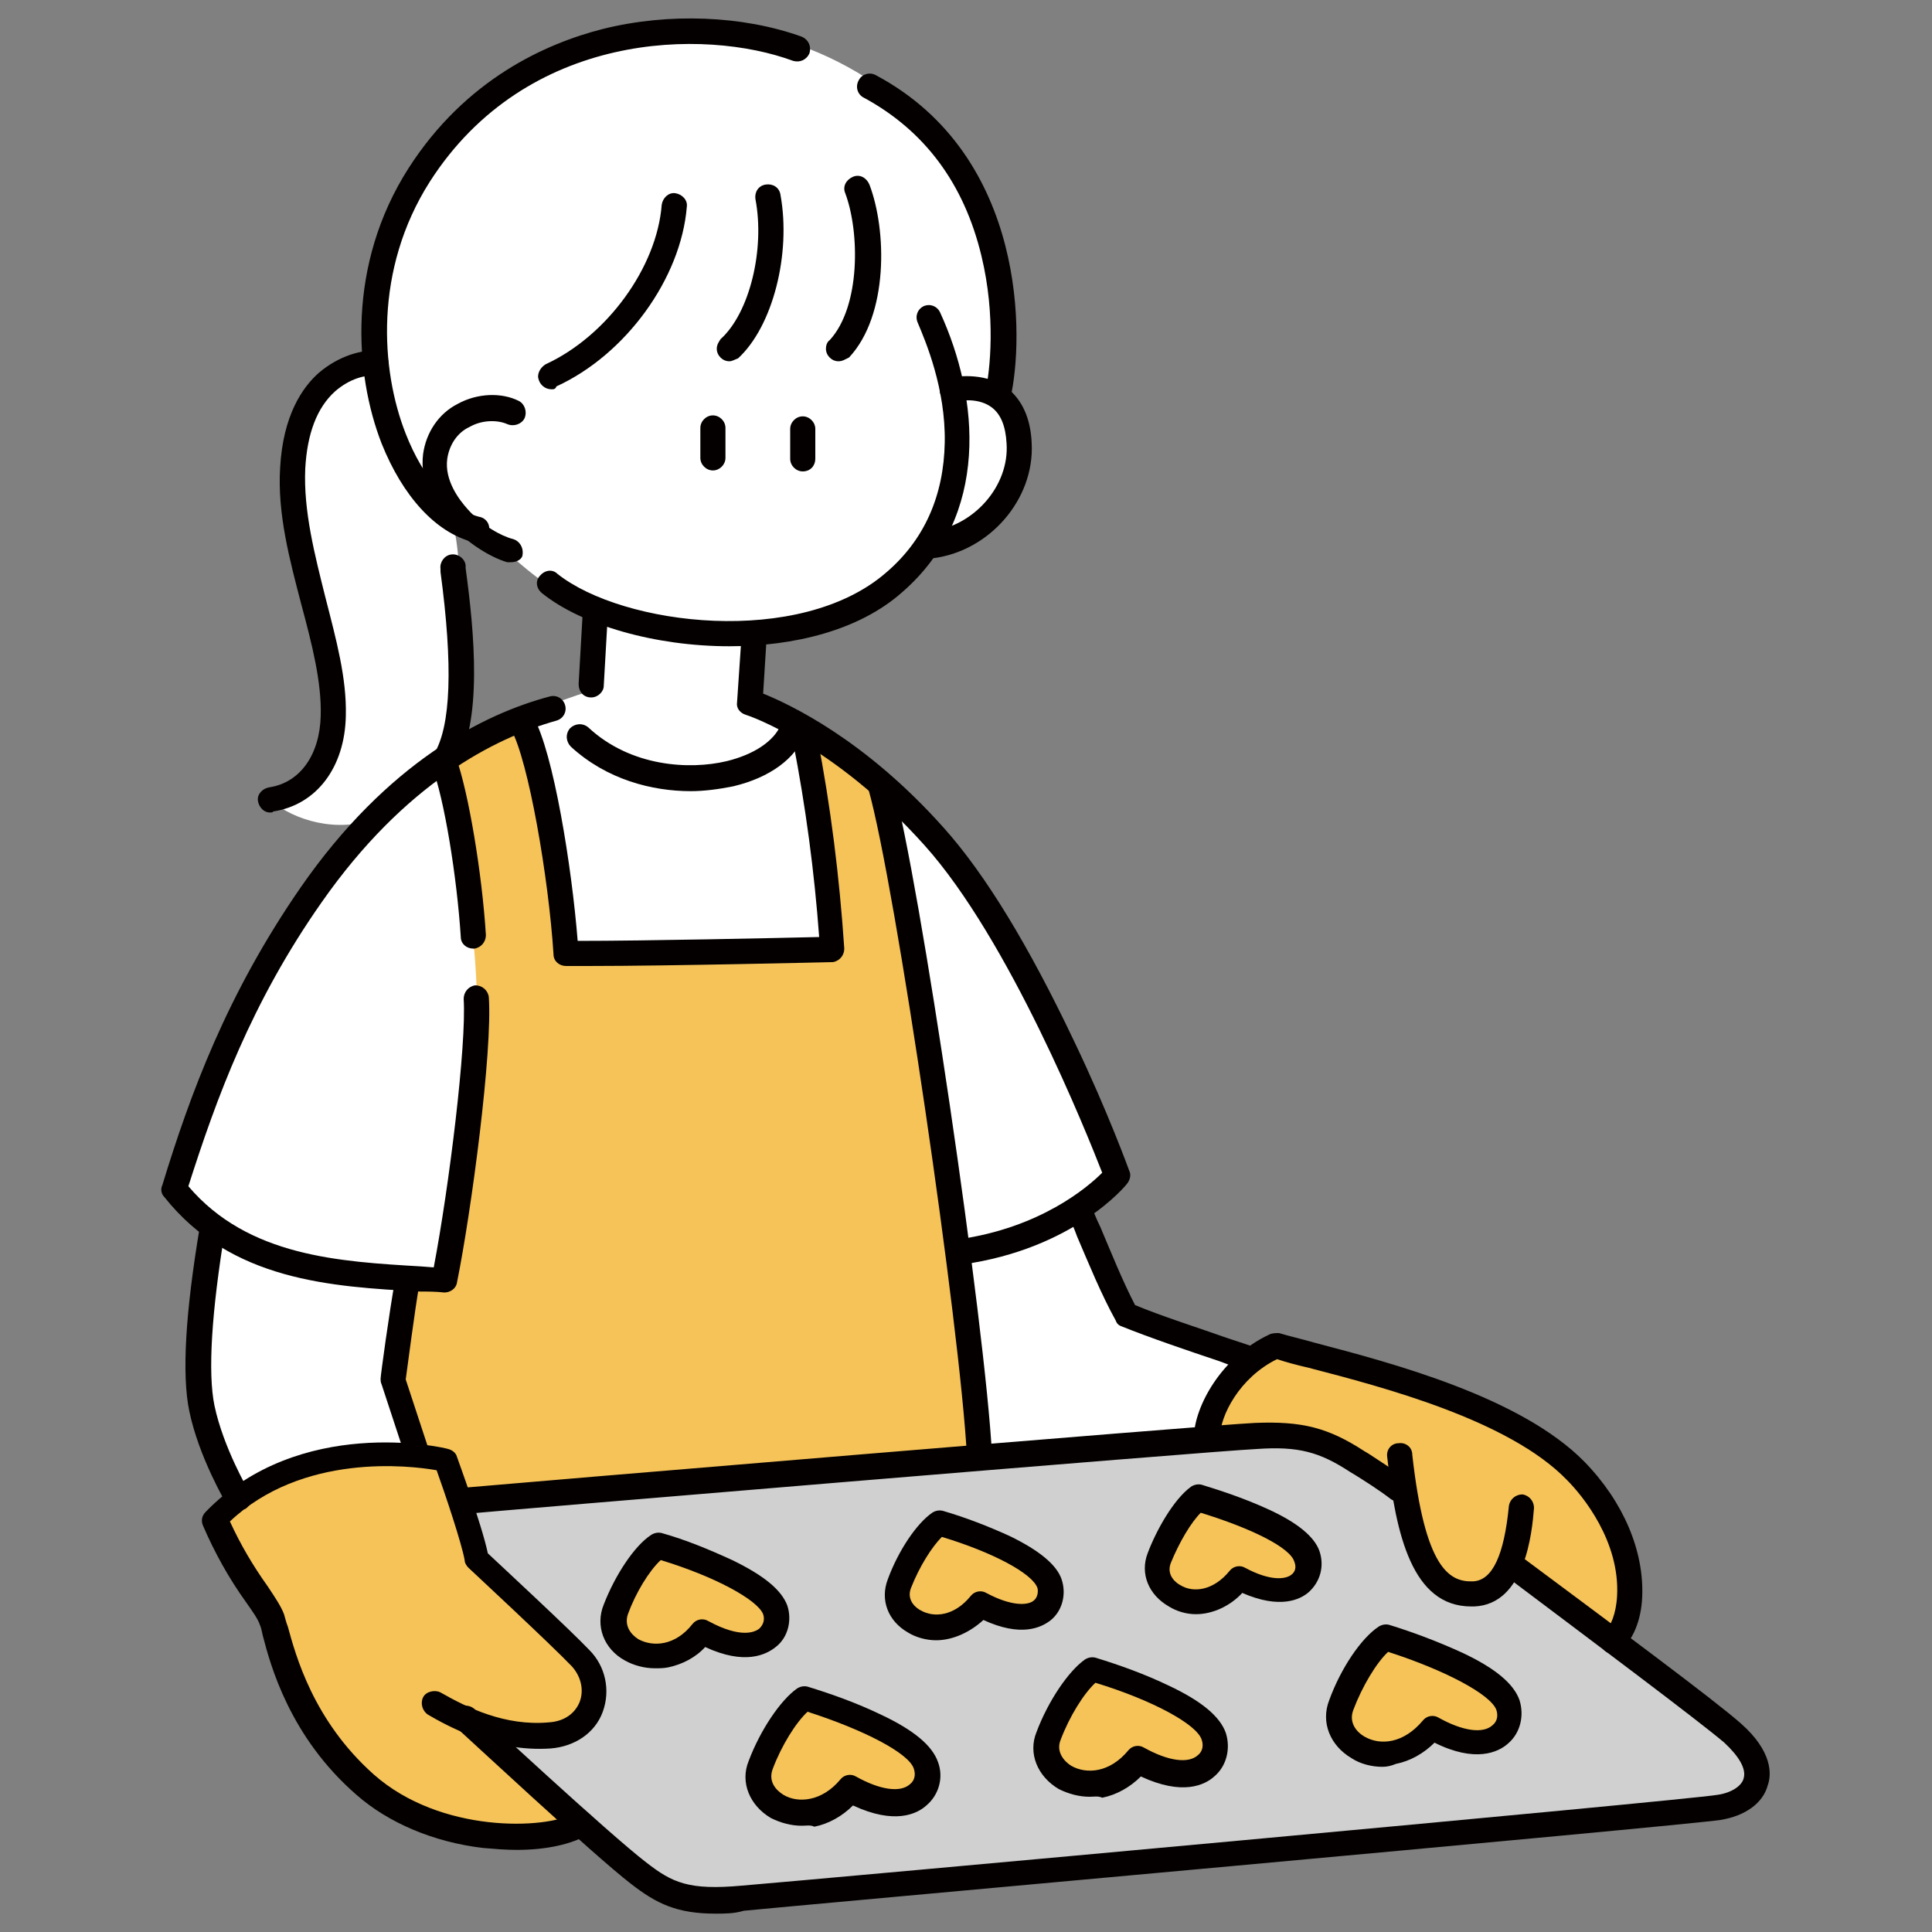 <?xml version="1.0" encoding="utf-8"?>
<!-- Generator: Adobe Illustrator 24.3.0, SVG Export Plug-In . SVG Version: 6.00 Build 0)  -->
<svg version="1.1" id="レイヤー_1" xmlns="http://www.w3.org/2000/svg" xmlns:xlink="http://www.w3.org/1999/xlink" x="0px"
	 y="0px" viewBox="0 0 200 200" style="enable-background:new 0 0 200 200;" xml:space="preserve">
<rect x="0" y="0" width="200" height="200" fill="#808080" stroke="none"/>
<style type="text/css">
	.st0{fill:#FFFFFF;}
	.st1{fill:#D0D0D0;}
	.st2{fill:#F6C359;}
	.st3{fill:#040000;}
</style>
<g id="塗り_5_">
	<path class="st0" d="M116.6,136.1l-4.8-10.9c0,0,3-3.1,3.9-3.8c-2.1-4.8-9.6-24.4-17.9-33.5S80.6,73.9,77.6,72.7
		c0.2-3.5,0.5-7.1,0.5-7.1s14.4-1.7,18.3-9.6c5.6,0.3,9.2-6.9,9.2-10.3c0-3.3-2.2-4.9-2.2-4.9s1.9-10.3-2-19.5
		c-3.9-9.2-14.3-17-25.9-18.3S51.7,6.8,44.2,16.9s-5.3,20.7-5.3,20.7s-4.9-0.9-8,7s2,19,2.6,22c0.6,2.9,1.6,10.5-0.3,12.7
		s-3.2,3.4-5.1,3.6c2.3,2,6.9,3.4,10.8,1.8c-3.6,4.1-10.6,12.2-14.5,21.6S18.1,123,18.1,123s2.2,3.3,3.9,4.1
		c-1,6.7-1.8,16.1-1.1,18.7c0.7,2.6,3.7,9.3,3.7,9.3s9.2-7.4,21.5-4.1c1,1.8,1.8,4.9,1.8,4.9l76.9-6.4c0.5-2.6,0-6.1,4.6-8.7
		C127.1,139.9,116.6,136.1,116.6,136.1z M61.2,71.5c0,0-8.8,2.6-15,6.8c1.7-4.9,2-18.9,0.7-24.1c1.4,0.3,4.2,2,5.2,2.7
		c1,0.7,5.4,5.1,9.6,6.2C61.6,66.5,61.2,71.5,61.2,71.5z"/>
	<path class="st1" d="M144.9,154.2c0,0-4.9-4.7-9-5.1c-4.1-0.5-88.4,6.3-88.4,6.3l1.9,6c0,0,12.8,10.2,12.2,14
		c-0.7,3.9-6.6,5.4-11.2,3.4c3.8,6,17.7,18.1,20.7,18.1c3,0,105.2-8.5,107.5-9.6c2.3-1.1,5.2-1.8,2.3-6.1
		c-3-4.3-24.6-19.2-24.6-19.2s-0.6,3.8-4.5,3.1C147.8,164.3,146.7,160.7,144.9,154.2z"/>
	<path class="st2" d="M46,78.8c1.6,6.8,4.1,21.3,3.2,30.2S46,132.5,46,132.5l-3.9,0.2l-1.5,10.2l2.5,7.6l2.9,0.6l1.4,4.3l54-4.7
		c0,0-5.1-54.3-10.2-69.4c-3.1-2.7-7.8-5.8-7.8-5.8s2.8,19.2,2.7,22.7c-7.7,0.2-27.6,0.4-27.6,0.4S56.3,77.2,54,74.3
		C51.3,75.6,48.6,77.1,46,78.8z"/>
	<path class="st2" d="M67.8,160c-3.1,3.3-5.6,8-3.1,10.3c2.5,2.3,6.3,0.7,7.9-1.4c2.9,1.6,7.7,2,7.7-1.8
		C80.3,163.3,67.8,160,67.8,160z"/>
	<path class="st2" d="M96.7,157.5c-3,3.1-5.4,7.7-3,9.9c2.4,2.2,6.1,0.7,7.6-1.3c2.7,1.5,7.4,2,7.3-1.7
		C108.6,160.7,96.7,157.5,96.7,157.5z"/>
	<path class="st2" d="M83.3,175.8c-3.3,3.4-5.8,8.3-3.2,10.7c2.6,2.4,6.6,0.8,8.2-1.5c3,1.7,8,2.1,8-1.8S83.3,175.8,83.3,175.8z"/>
	<path class="st2" d="M112.8,172.7c-3.3,3.4-5.8,8.3-3.2,10.7s6.6,0.8,8.2-1.5c3,1.7,8,2.1,8-1.8S112.8,172.7,112.8,172.7z"/>
	<path class="st2" d="M143,169.6c-3.3,3.4-5.8,8.4-3.2,10.7s6.6,0.8,8.2-1.5c3,1.7,8,2.1,8-1.8C156,173.1,143,169.6,143,169.6z"/>
	<path class="st2" d="M123.9,155.3c-3,3-5.4,7.4-3,9.5c2.4,2.1,6.1,0.7,7.6-1.3c2.7,1.5,7.4,1.9,7.3-1.6S123.9,155.3,123.9,155.3z"
		/>
	<path class="st2" d="M49.4,161.3l-3.2-10.2c0,0-14.4-3.4-23.9,6.2c1.9,3.9,5.2,7.9,6,10.4c0.7,2.6,5.2,17.3,15,20.4
		c9.9,3.1,16.8,1.1,16.8,1.1l-11-10.4c0,0,8.5,2.6,11-0.9c2.5-3.4,1.6-4.2-0.2-6.4C58.1,169.3,49.4,161.3,49.4,161.3z"/>
	<path class="st2" d="M124.4,149c1.4-4,2.2-7.7,7.6-9.7c16.1,3.3,30.8,9.4,34.2,16.9s2.7,10.6,1,13.9c-3.7-3.1-11-8.2-11-8.2
		s-0.4,3.5-4.5,3.1c-4.1-0.3-4.9-4.7-6.2-10.3c-3.5-2.6-6.8-5.2-9.6-5.7C133.1,148.5,124.4,149,124.4,149z"/>
</g>
<g id="線画_5_">
	<path class="st3" d="M75.5,66.9c-7.7,0-15.3-2.2-19.4-5.5c-0.6-0.5-0.7-1.3-0.2-1.8c0.5-0.6,1.3-0.7,1.8-0.2
		c6.8,5.4,25.1,7.6,34-0.1c4-3.4,6-8,6.1-13.5c0.1-5.6-2-10.5-2.8-12.4c-0.3-0.7,0-1.4,0.6-1.7c0.7-0.3,1.4,0,1.7,0.6
		c4.1,8.9,5.2,21.1-3.9,29C88.9,65.3,82.1,66.9,75.5,66.9z"/>
	<path class="st3" d="M52.9,58.2c-0.1,0-0.2,0-0.4,0c-3.4-1-9.4-5.7-8.7-11.2c0.3-2.2,1.6-4.2,3.6-5.2c2-1.1,4.5-1.2,6.3-0.3
		c0.6,0.3,0.9,1.1,0.6,1.8c-0.3,0.6-1.1,0.9-1.8,0.6c-0.9-0.4-2.5-0.5-3.9,0.3c-1.3,0.6-2.1,1.9-2.3,3.3c-0.3,2.2,1.2,4.2,2.1,5.2
		c1.5,1.7,3.5,2.8,4.7,3.1c0.7,0.2,1.1,0.9,1,1.6C54.1,57.8,53.6,58.2,52.9,58.2L52.9,58.2z"/>
	<path class="st3" d="M96.5,57.6c-0.7,0-1.3-0.5-1.4-1.2c0-0.7,0.5-1.3,1.2-1.4c4.5-0.5,8.2-4.7,7.9-9.1c-0.1-1.8-0.6-3-1.5-3.7
		c-1.3-1-3.1-0.8-3.9-0.6c-0.7,0.1-1.4-0.3-1.5-1c-0.1-0.7,0.3-1.4,1-1.5l0,0c1.1-0.2,3.8-0.5,6,1.1c1.5,1.2,2.4,3.1,2.5,5.7
		c0.3,5.8-4.4,11.2-10.3,11.9C96.5,57.6,96.5,57.6,96.5,57.6z"/>
	<path class="st3" d="M86.8,37.4c-0.7,0-1.3-0.6-1.3-1.3c0-0.3,0.1-0.7,0.4-0.9c3.2-3.5,3.1-11.2,1.6-15.2c-0.3-0.7,0.1-1.4,0.8-1.7
		c0.7-0.3,1.4,0.1,1.7,0.8c1.8,4.7,2,13.5-2.1,17.9C87.5,37.2,87.2,37.4,86.8,37.4z"/>
	<path class="st3" d="M75.5,37.4c-0.7,0-1.3-0.6-1.3-1.3c0-0.4,0.2-0.7,0.4-1c3-2.7,4.6-9.3,3.6-14.5c-0.1-0.7,0.3-1.4,1.1-1.5
		c0.7-0.1,1.4,0.3,1.5,1.1c1.1,6.1-0.8,13.6-4.4,16.9C76.1,37.2,75.8,37.4,75.5,37.4z"/>
	<path class="st3" d="M57.1,40.3c-0.7,0-1.3-0.5-1.4-1.3c0-0.5,0.3-1,0.8-1.3c6.3-2.9,11.5-10,12-16.5c0.1-0.7,0.7-1.3,1.4-1.2
		c0.7,0.1,1.3,0.7,1.2,1.4c-0.6,7.4-6.3,15.3-13.5,18.6C57.5,40.3,57.3,40.3,57.1,40.3z"/>
	<path class="st3" d="M103.3,42.2c-0.7,0-1.3-0.6-1.3-1.3c0-0.1,0-0.2,0-0.3c0.5-2.2,1.1-7.9-0.4-14.1c-1.8-7.5-5.9-13-12.2-16.4
		c-0.6-0.3-0.9-1.1-0.5-1.8c0.3-0.6,1.1-0.9,1.8-0.5c15.7,8.4,15.3,27.4,13.9,33.4C104.5,41.8,103.9,42.2,103.3,42.2z"/>
	<path class="st3" d="M49.2,56.1c-0.1,0-0.2,0-0.3,0c-3.8-1-7.2-4.7-9.4-10.2c-2.8-7.2-3.6-18.5,2.8-28.5C48.2,8.2,56.5,4.5,62.4,3
		C69.2,1.3,76.9,1.6,83,3.8c0.7,0.3,1,1,0.8,1.7c-0.3,0.7-1,1-1.7,0.8c-9.2-3.4-27.6-3.1-37.6,12.5c-5.8,9.1-5.1,19.5-2.5,26.1
		c1.8,4.6,4.6,7.8,7.6,8.6c0.7,0.1,1.2,0.8,1,1.5C50.4,55.7,49.8,56.1,49.2,56.1z"/>
	<path class="st3" d="M61.2,72.2L61.2,72.2c-0.8,0-1.3-0.6-1.3-1.4c0,0,0,0,0,0l0.4-7c0-0.7,0.7-1.3,1.4-1.2c0.7,0,1.3,0.7,1.2,1.4
		l-0.4,7C62.5,71.6,61.9,72.2,61.2,72.2z"/>
	<path class="st3" d="M99.4,130.9c-0.7,0-1.3-0.5-1.4-1.2c0-0.7,0.5-1.3,1.2-1.4l0,0c8.5-1.2,13.4-5.4,14.9-6.9
		c-1.6-4.1-9.6-24.1-18.4-33.9C86.3,77,77.3,74,77.2,74c-0.6-0.2-1-0.7-0.9-1.3l0.4-5.9c0-0.7,0.7-1.3,1.4-1.2s1.3,0.7,1.2,1.4
		L79,71.8c2.7,1.1,10.5,4.7,18.7,13.9c4.3,4.8,8.8,12.2,13.5,22.1c3.5,7.3,5.7,13.4,5.7,13.4c0.2,0.4,0.1,0.9-0.2,1.3
		c-0.2,0.3-5.6,6.8-17.1,8.4C99.6,130.9,99.5,130.9,99.4,130.9z"/>
	<path class="st3" d="M46,133.8L46,133.8c-0.9-0.1-1.7-0.1-2.5-0.1c-9.2-0.5-19.6-1.1-26.5-9.8c-0.3-0.3-0.4-0.8-0.2-1.2
		c2.9-9.5,6.7-19.8,14.3-30.8c9-13,19-18,25.8-19.8c0.7-0.2,1.4,0.2,1.6,0.9c0.2,0.7-0.2,1.4-0.9,1.6c-6.4,1.8-15.7,6.5-24.3,18.8
		c-7.3,10.4-10.9,20.3-13.8,29.4c6.2,7.3,15.7,7.8,24.1,8.3l1.3,0.1c1.6-8.4,3.4-23,3.1-27.8c0-0.7,0.5-1.3,1.2-1.4
		c0.7,0,1.3,0.5,1.4,1.2c0.4,5.6-1.8,22.2-3.3,29.6C47.2,133.4,46.6,133.8,46,133.8z"/>
	<path class="st3" d="M71.5,81.9c-4,0-8.7-1.2-12.4-4.6c-0.5-0.5-0.6-1.3-0.1-1.9c0.5-0.5,1.3-0.6,1.9-0.1l0,0
		c4.4,4.1,10.5,4.4,14.3,3.5c2.9-0.7,4.9-2.1,5.6-3.7c0.3-0.7,1-1,1.7-0.8c0.7,0.3,1,1,0.8,1.7l0,0c-0.9,2.5-3.6,4.5-7.4,5.4
		C74.4,81.7,72.9,81.9,71.5,81.9z"/>
	<path class="st3" d="M43.2,151.8c-0.6,0-1.1-0.4-1.2-0.9l-2.5-7.6c-0.1-0.2-0.1-0.4-0.1-0.6c0-0.3,0.9-6.9,1.5-10.2
		c0.1-0.7,0.8-1.2,1.5-1c0.7,0.1,1.2,0.8,1,1.5c-0.5,2.9-1.2,8.4-1.4,9.8l2.4,7.3c0.2,0.7-0.1,1.4-0.8,1.7c0,0,0,0,0,0
		C43.5,151.7,43.4,151.7,43.2,151.8z"/>
	<path class="st3" d="M24.6,156.4c-0.5,0-0.9-0.2-1.1-0.6c-0.1-0.2-2.9-4.9-3.9-9.7c-0.8-3.8-0.4-10.3,1.1-19.2
		c0.1-0.7,0.8-1.2,1.5-1.1c0.7,0.1,1.2,0.8,1.1,1.5c-1.4,8.5-1.8,14.8-1.1,18.2c0.9,4.3,3.5,8.8,3.6,8.9c0.4,0.6,0.2,1.4-0.4,1.8
		c0,0,0,0,0,0C25.1,156.3,24.8,156.4,24.6,156.4z"/>
	<path class="st3" d="M53.5,191.5c-1.2,0-2.3-0.1-3.5-0.2c-5.1-0.6-9.8-2.6-13.1-5.5c-6.9-6-8.9-13.4-9.7-16.5
		c-0.1-0.5-0.2-0.9-0.3-1.1c-0.2-0.6-0.7-1.3-1.4-2.3c-1.8-2.5-3.3-5.2-4.5-8c-0.2-0.5-0.1-1,0.3-1.4c9.7-10,24.5-6.7,25.1-6.5
		c0.4,0.1,0.8,0.4,0.9,0.8c0.1,0.3,2.6,7.1,3.2,10c1.6,1.5,8.5,7.9,10.5,10c1.7,1.7,2.2,4.2,1.4,6.4c-0.8,2.2-2.9,3.6-5.4,3.8
		c-5.9,0.4-10.8-2.4-12.7-3.5c-0.6-0.4-0.8-1.2-0.5-1.8s1.2-0.8,1.8-0.5c2.8,1.6,6.7,3.5,11.2,3.1c1.6-0.1,2.7-0.9,3.2-2.1
		c0.5-1.3,0.1-2.7-0.8-3.7c-2.2-2.3-10.6-10.1-10.7-10.2c-0.2-0.2-0.4-0.5-0.4-0.8c-0.3-1.7-2-6.8-2.9-9.3
		c-2.8-0.5-13.9-1.8-21.4,5.3c1.1,2.4,2.4,4.6,3.9,6.7c0.8,1.2,1.4,2.1,1.7,2.9c0.1,0.3,0.2,0.8,0.4,1.3c0.8,2.9,2.6,9.7,8.9,15.3
		c6.9,6.1,17.8,5.7,20.8,4c0.6-0.4,1.4-0.2,1.8,0.4s0.2,1.4-0.4,1.8C59.2,190.9,56.6,191.5,53.5,191.5z"/>
	<path class="st3" d="M49,98.2c-0.7,0-1.3-0.5-1.3-1.2c-0.4-6.2-1.7-14.3-3-17.7c-0.2-0.7,0.1-1.4,0.8-1.7c0.7-0.2,1.4,0.1,1.7,0.8
		c1.3,3.6,2.7,12,3.1,18.4c0,0.7-0.5,1.3-1.2,1.4C49.1,98.2,49.1,98.2,49,98.2L49,98.2z"/>
	<path class="st3" d="M60.8,100c-0.8,0-1.6,0-2.2,0c-0.7,0-1.3-0.5-1.3-1.2c-0.5-7.9-2.6-20.1-4.4-23.3c-0.4-0.6-0.1-1.4,0.5-1.8
		s1.4-0.1,1.8,0.5c2.1,3.7,4,15.6,4.6,23.2c7.1,0,20.7-0.3,25-0.4c-0.5-6.8-1.4-13.5-2.7-20.2c-0.1-0.7,0.3-1.4,1-1.5
		c0.7-0.1,1.4,0.3,1.5,1c1.4,7.2,2.3,14.5,2.8,21.9c0,0.7-0.5,1.3-1.2,1.4c0,0,0,0-0.1,0C86,99.6,69.6,100,60.8,100z"/>
	<path class="st3" d="M101.4,152c-0.7,0-1.3-0.5-1.3-1.2c-0.7-13.4-7.4-59.2-10.2-69.1c-0.2-0.7,0.2-1.4,0.9-1.6
		c0.7-0.2,1.4,0.2,1.6,0.9c2.8,9.9,9.6,56.2,10.3,69.7C102.8,151.3,102.3,151.9,101.4,152C101.5,152,101.5,152,101.4,152L101.4,152z
		"/>
	<path class="st3" d="M48.3,156.6c-0.7,0-1.3-0.5-1.4-1.2c0-0.7,0.5-1.3,1.2-1.4c3.2-0.3,77.2-6.5,81.8-6.7
		c4.9-0.2,7.6,0.5,11.3,2.9l0.5,0.3c0.9,0.6,2.5,1.6,3.8,2.6c0.6,0.4,0.7,1.2,0.3,1.8s-1.2,0.7-1.8,0.3l0,0c-1.3-1-2.9-2-3.7-2.5
		l-0.5-0.3c-3.2-2.1-5.4-2.7-9.7-2.4c-4.6,0.2-81,6.6-81.7,6.7L48.3,156.6z"/>
	<path class="st3" d="M74.1,198.1c-4,0-6.1-1-8.8-3.1c-3.9-3-17.4-15.6-18-16.1c-0.5-0.5-0.6-1.3-0.1-1.9c0.5-0.5,1.3-0.6,1.9-0.1
		c0.1,0.1,14,13,17.8,15.9c2.7,2.1,4.4,2.9,9.9,2.4c7.3-0.6,97.4-8.8,101-9.4c1.4-0.2,2.5-0.9,2.7-1.7c0.3-1-0.5-2.3-2-3.7
		c-2.7-2.3-13.8-10.6-22.7-17.3c-0.6-0.4-0.7-1.3-0.3-1.8c0.4-0.6,1.3-0.7,1.8-0.3l0,0c9.4,7,20.2,15,22.9,17.4
		c3.3,2.9,3.2,5.3,2.8,6.4c-0.5,1.9-2.4,3.2-4.9,3.6c-3.9,0.6-97.2,9-101.1,9.4C76,198.1,75,198.1,74.1,198.1z"/>
	<path class="st3" d="M129.5,142c-0.2,0-0.3,0-0.5-0.1c-0.3-0.1-1.5-0.5-2.8-1c-3-1-7.4-2.5-10.1-3.6c-0.3-0.1-0.5-0.3-0.6-0.6
		c-1.5-2.7-2.8-5.9-4-8.7c-0.3-0.8-0.6-1.6-1-2.3c-0.3-0.7,0-1.4,0.7-1.7c0.7-0.3,1.4,0,1.7,0.7c0.3,0.7,0.6,1.5,1,2.3
		c1.1,2.6,2.3,5.6,3.6,8.1c2.6,1.1,6.7,2.4,9.5,3.4c1.5,0.5,2.5,0.8,2.9,1c0.7,0.2,1,1,0.8,1.7C130.6,141.7,130.1,142.1,129.5,142
		L129.5,142z"/>
	<path class="st3" d="M167,171.2c-0.7,0-1.3-0.5-1.3-1.3c0-0.4,0.2-0.8,0.5-1.1c0.5-0.4,1.1-1.7,1.2-3.6c0.3-5.6-3.5-10.3-5.2-12
		c-6-6.2-19-9.6-26.7-11.6c-1.3-0.3-2.4-0.6-3.3-0.9c-3.9,1.9-5.9,5.9-5.9,8c0,0.7-0.6,1.3-1.4,1.3c-0.7,0-1.3-0.6-1.3-1.4
		c0.1-2.9,2.7-8.1,7.9-10.5c0.3-0.1,0.6-0.1,0.9-0.1c1,0.3,2.3,0.6,3.7,1c8,2.1,21.3,5.6,27.9,12.3c4.1,4.2,6.2,9.3,6,14
		c-0.1,2.5-1,4.5-2.2,5.5C167.5,171.1,167.3,171.2,167,171.2z"/>
	<path class="st3" d="M152.3,166.3c-6.1,0-7.8-7.4-8.7-15.5c-0.1-0.7,0.4-1.4,1.2-1.4c0.7-0.1,1.4,0.4,1.4,1.2
		c1.3,11.7,3.8,13.2,6.3,13.1c2-0.1,3.2-2.7,3.7-7.8c0.1-0.7,0.7-1.2,1.4-1.2c0.7,0.1,1.2,0.7,1.2,1.4l0,0c-0.2,2.5-0.9,10-6.2,10.2
		L152.3,166.3z"/>
	<path class="st3" d="M28.1,84.1c-0.7,0.1-1.3-0.5-1.4-1.2s0.5-1.3,1.2-1.4l0,0c3.2-0.5,5.2-3.4,5.3-7.4c0.1-3.5-0.9-7.4-2-11.5
		c-1.2-4.6-2.5-9.4-2.2-14.2c0.3-5.4,2.3-8.3,4-9.8c2.1-1.8,4.5-2.4,6-2.3c0.7,0,1.3,0.7,1.2,1.4c0,0.7-0.7,1.3-1.4,1.2l0,0
		c-1-0.1-2.6,0.3-4.1,1.6c-1.9,1.7-2.9,4.4-3.1,8c-0.2,4.4,1,9,2.1,13.4c1.1,4.3,2.2,8.3,2.1,12.2c-0.1,5.3-3,9.2-7.5,9.9
		C28.2,84.1,28.2,84.1,28.1,84.1z"/>
	<path class="st3" d="M46,80.1c-0.7,0-1.3-0.6-1.3-1.3c0-0.3,0.1-0.5,0.2-0.7c1.8-2.9,2-9.2,0.7-18.9l0-0.3
		c-0.1-0.7,0.4-1.4,1.1-1.5c0.7-0.1,1.4,0.4,1.5,1.1l0,0.3c0.9,6.6,1.8,16-1.1,20.6C46.8,79.9,46.4,80.1,46,80.1z"/>
	<path class="st3" d="M67.8,172.7c-1.1,0-2.2-0.3-3.1-0.8c-2.2-1.2-3.1-3.6-2.2-5.8c1.2-3.1,3.2-6.1,4.9-7.2
		c0.3-0.2,0.7-0.3,1.1-0.2c2.5,0.7,4.9,1.7,7.3,2.8c3.3,1.6,5.1,3.1,5.7,4.7c0.5,1.5,0.1,3.3-1.2,4.3c-1,0.8-3.2,1.9-7.3,0
		c-1,1.1-2.4,1.8-3.8,2.1C68.7,172.7,68.3,172.7,67.8,172.7z M68.4,161.5c-1.2,1.1-2.6,3.4-3.4,5.6c-0.4,1.2,0.3,2.1,1.1,2.6
		c1.5,0.8,3.8,0.7,5.6-1.6c0.4-0.5,1.1-0.6,1.6-0.3c3.5,1.9,4.9,1.1,5.3,0.8c0.4-0.4,0.6-0.9,0.4-1.5
		C78.4,165.6,74,163.2,68.4,161.5z"/>
	<path class="st3" d="M96.9,169.8c-1,0-2.1-0.3-2.9-0.8c-2.1-1.2-2.9-3.4-2.1-5.5c1.1-3,3-5.8,4.6-6.9c0.3-0.2,0.7-0.3,1.1-0.2
		c2.4,0.7,4.7,1.6,6.9,2.6c3.1,1.5,4.9,3,5.4,4.5c0.5,1.5,0.1,3.2-1.1,4.2c-1,0.8-3.1,1.8-7,0C100.5,168.9,98.7,169.8,96.9,169.8z
		 M97.5,159.1c-1,1-2.3,3-3.2,5.3c-0.5,1.3,0.6,2.1,1,2.3c1.4,0.8,3.5,0.6,5.2-1.5c0.4-0.5,1.1-0.6,1.6-0.3c2.6,1.4,4.3,1.3,4.9,0.8
		c0.4-0.3,0.5-0.9,0.4-1.3C106.9,162.9,102.8,160.7,97.5,159.1L97.5,159.1z"/>
	<path class="st3" d="M123.8,167.1c-1,0-2-0.3-2.8-0.8c-2.1-1.2-3-3.4-2.2-5.5c0.9-2.4,2.7-5.6,4.5-6.9c0.3-0.2,0.7-0.3,1.1-0.2
		c2.3,0.7,4.6,1.5,6.8,2.5c3.1,1.4,4.9,2.9,5.4,4.4c0.5,1.5,0.1,3.1-1.1,4.2c-0.9,0.8-3,1.8-6.9,0.1
		C127.4,166.2,125.6,167.1,123.8,167.1z M124.3,156.6c-1,1-2.2,3-3.1,5.2c-0.5,1.3,0.6,2.1,1,2.3c1.3,0.8,3.4,0.6,5.1-1.5
		c0.4-0.5,1.1-0.6,1.6-0.3c2.6,1.4,4.2,1.2,4.8,0.7c0.4-0.3,0.5-0.8,0.3-1.3C133.6,160.2,129.5,158.2,124.3,156.6L124.3,156.6z"/>
	<path class="st3" d="M83,189c-1.1,0-2.2-0.3-3.2-0.8c-2.2-1.3-3.2-3.7-2.3-5.9c1.2-3.2,3.3-6.3,5-7.5c0.3-0.2,0.7-0.3,1.1-0.2
		c2.6,0.8,5.1,1.7,7.6,2.9c3.4,1.6,5.3,3.2,5.9,4.9c0.6,1.6,0.1,3.4-1.2,4.5c-1,0.9-3.3,2-7.6,0c-1.1,1.1-2.5,1.9-4,2.2
		C83.9,188.9,83.5,189,83,189z M83.6,177.2c-1.2,1.1-2.7,3.5-3.6,5.9c-0.5,1.3,0.3,2.2,1.1,2.7c1.5,0.9,4,0.7,5.9-1.6
		c0.4-0.5,1.1-0.6,1.6-0.3c2.5,1.4,4.6,1.7,5.6,0.8c0.5-0.4,0.6-1,0.4-1.6C94.1,181.5,89.5,179.1,83.6,177.2L83.6,177.2z"/>
	<path class="st3" d="M112.8,186c-1.1,0-2.2-0.3-3.2-0.8c-2.2-1.3-3.2-3.7-2.3-5.9c1.2-3.2,3.3-6.3,5-7.5c0.3-0.2,0.7-0.3,1.1-0.2
		c2.6,0.8,5.1,1.7,7.6,2.9c3.4,1.6,5.3,3.2,5.9,4.9c0.5,1.6,0.1,3.4-1.2,4.5c-1,0.9-3.3,2-7.6,0c-1.1,1.1-2.5,1.9-4,2.2
		C113.7,185.9,113.2,186,112.8,186z M113.4,174.2c-1.2,1.1-2.7,3.5-3.6,5.9c-0.5,1.2,0.3,2.2,1.1,2.7c1.6,0.9,4,0.7,5.9-1.6
		c0.4-0.5,1.1-0.6,1.6-0.3c2.5,1.4,4.6,1.7,5.6,0.8c0.5-0.4,0.6-1,0.4-1.6C123.9,178.5,119.3,176,113.4,174.2L113.4,174.2z"/>
	<path class="st3" d="M143.1,182.9c-1.1,0-2.3-0.3-3.2-0.9c-2.2-1.3-3.2-3.7-2.3-6c1.2-3.3,3.3-6.4,5.1-7.6c0.3-0.2,0.7-0.3,1.1-0.2
		c2.6,0.8,5.2,1.8,7.6,2.9c3.4,1.6,5.3,3.2,5.9,4.9c0.5,1.6,0.1,3.4-1.2,4.5c-1,0.9-3.4,2-7.6-0.1c-1.1,1.1-2.5,1.9-4,2.2
		C144,182.8,143.6,182.9,143.1,182.9z M143.7,171c-1.2,1.1-2.7,3.6-3.6,6c-0.5,1.3,0.3,2.3,1.2,2.8c1.6,0.9,4,0.7,6-1.7
		c0.4-0.5,1.1-0.6,1.6-0.3c2.5,1.4,4.6,1.7,5.6,0.8c0.5-0.4,0.6-1,0.4-1.6C154.3,175.4,149.6,172.9,143.7,171L143.7,171z"/>
	<path class="st3" d="M83.1,48.8c-0.7,0-1.3-0.6-1.3-1.3v-3.1c0-0.7,0.6-1.3,1.3-1.3c0.7,0,1.3,0.6,1.3,1.3v3.1
		C84.4,48.2,83.9,48.8,83.1,48.8C83.1,48.8,83.1,48.8,83.1,48.8z"/>
	<path class="st3" d="M73.8,48.7c-0.7,0-1.3-0.6-1.3-1.3v-3.1c0-0.7,0.6-1.3,1.3-1.3c0.7,0,1.3,0.6,1.3,1.3v3.1
		C75.1,48.1,74.5,48.7,73.8,48.7C73.8,48.7,73.8,48.7,73.8,48.7z"/>
</g>
</svg>

